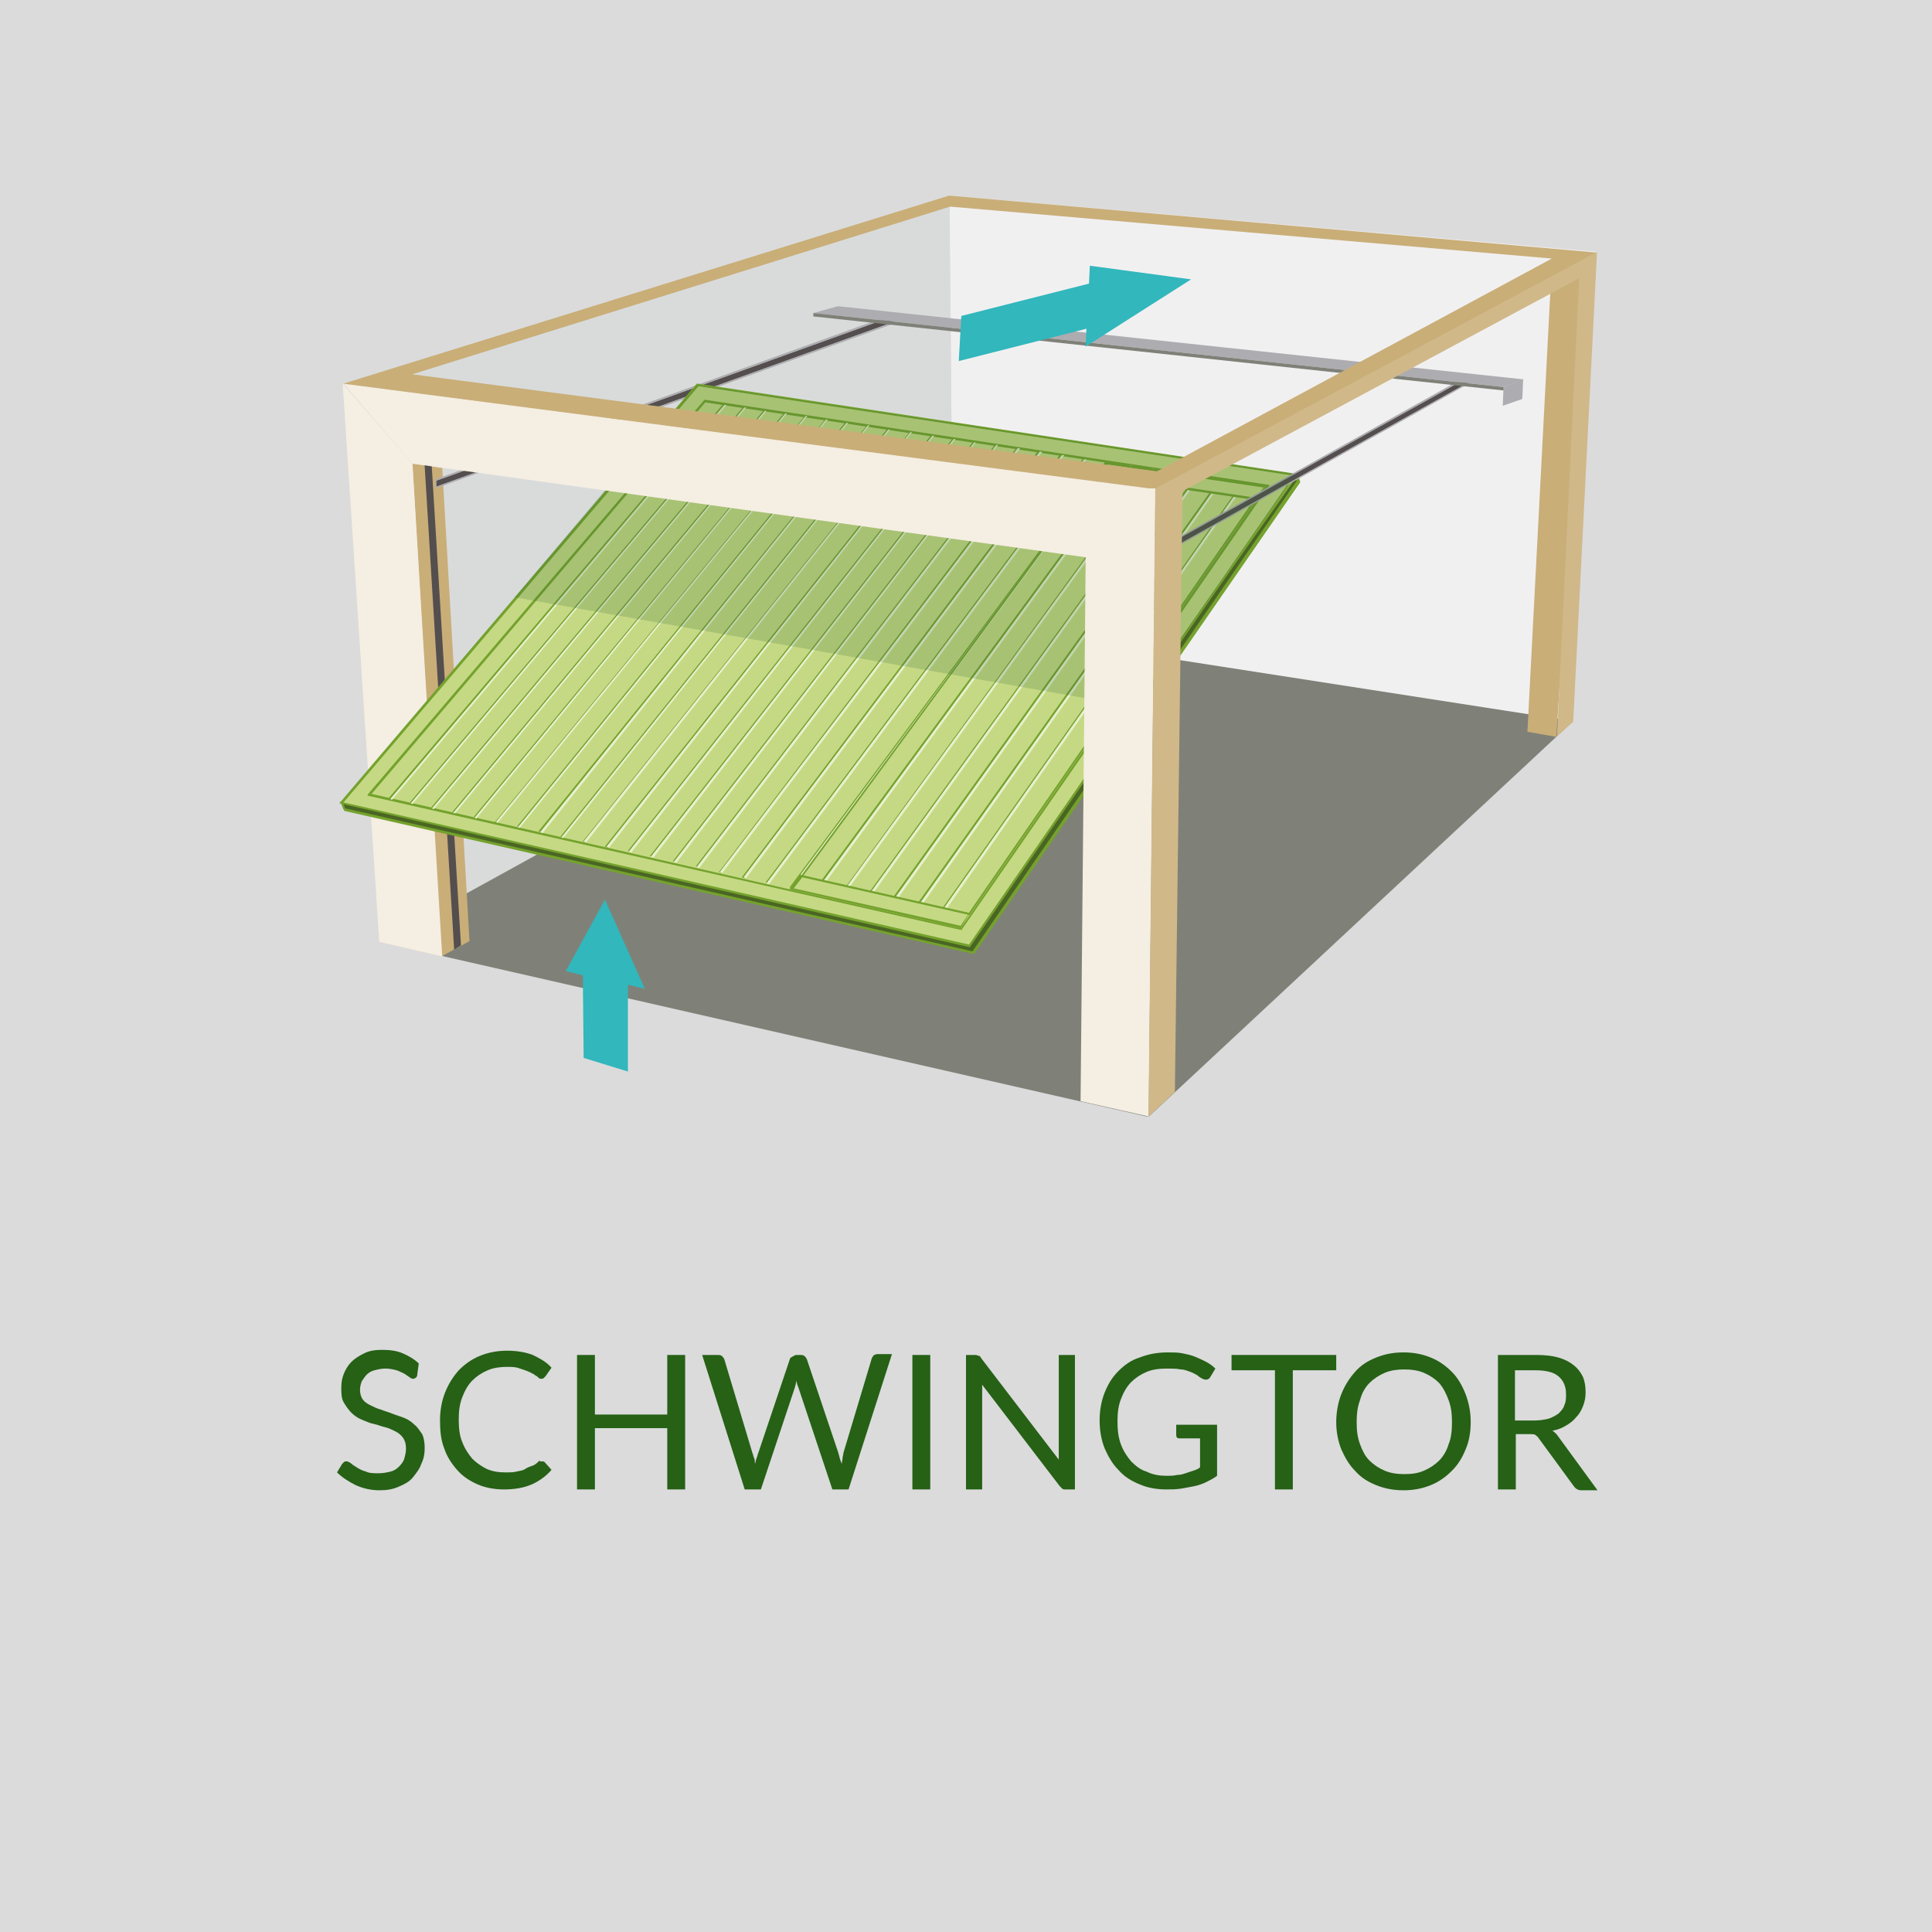 <?xml version="1.0" encoding="utf-8"?>
<svg xmlns="http://www.w3.org/2000/svg" xmlns:xlink="http://www.w3.org/1999/xlink" version="1.1" id="Ebene_1" x="0px" y="0px" viewBox="0 0 227 227" style="enable-background:new 0 0 227 227;" xml:space="preserve" width="160" height="160">
<style type="text/css">
	.st0{fill:#DBDBDB;}
	.st1{enable-background:new    ;}
	.st2{fill:#266116;}
	.st3{clip-path:url(#SVGID_00000108295199560244436240000007994578670298635179_);}
	.st4{clip-path:url(#SVGID_00000131333798509608267000000014141669963741981628_);}
	.st5{fill:url(#Rechteck_190_00000086673827264769130490000000087040212619230133_);}
	.st6{clip-path:url(#SVGID_00000114054885060907260490000014003145575436342151_);}
	.st7{fill:url(#Rechteck_191_00000081613000587640221750000011485459929927069060_);}
	.st8{clip-path:url(#SVGID_00000109741705900373278480000010462224721330127796_);}
	.st9{fill:url(#Rechteck_192_00000155856169341802028300000003913896854974331801_);}
	.st10{fill:#C9AE78;}
	.st11{fill:#F5EEE2;}
	.st12{fill:#544F4E;}
	.st13{fill:#ADACB0;}
	.st14{fill:#4A6523;}
	.st15{fill:#74A22D;}
	.st16{fill:#C5D984;}
	.st17{fill:#E8F0CE;}
	.st18{fill:#7F8178;}
	.st19{clip-path:url(#SVGID_00000098192824236802593480000013016891631400967087_);}
	.st20{opacity:0.2;}
	.st21{clip-path:url(#SVGID_00000153676805584430543950000010287973221019796384_);}
	.st22{fill:#306432;}
	.st23{clip-path:url(#SVGID_00000114784157517602098740000015989915901164959382_);}
	.st24{clip-path:url(#SVGID_00000168805874496443831160000015796918778850542228_);}
	.st25{fill:url(#Rechteck_198_00000173128020817451066700000004126328072902889882_);}
	.st26{clip-path:url(#SVGID_00000145754668595915041750000006636292819766755728_);}
	.st27{fill:url(#Rechteck_199_00000170240541624839209330000005572576832184199092_);}
	.st28{clip-path:url(#SVGID_00000091015809666412192250000015492556728241502622_);}
	.st29{fill:url(#Pfad_295_00000171697709550251966860000006624567238227746465_);}
	.st30{clip-path:url(#SVGID_00000138546362628598355310000010044082281726831544_);}
	.st31{fill:url(#Pfad_297_00000124125061538557205710000002644478459731817605_);}
</style>
<rect id="Rechteck_87" y="0" class="st0" width="227" height="227"/>
<g class="st1">
	<path class="st2" d="M49,161.7c-0.1,0.1-0.1,0.2-0.2,0.2c-0.1,0.1-0.2,0.1-0.3,0.1c-0.1,0-0.3-0.1-0.4-0.2   c-0.2-0.1-0.4-0.3-0.6-0.4s-0.6-0.3-0.9-0.4c-0.4-0.1-0.8-0.2-1.3-0.2c-0.5,0-0.9,0.1-1.3,0.2c-0.4,0.1-0.7,0.3-0.9,0.5   s-0.4,0.5-0.6,0.8c-0.1,0.3-0.2,0.6-0.2,1c0,0.4,0.1,0.8,0.3,1.1c0.2,0.3,0.5,0.5,0.9,0.7s0.8,0.4,1.2,0.5c0.5,0.2,0.9,0.3,1.4,0.5   c0.5,0.2,0.9,0.3,1.4,0.5c0.5,0.2,0.9,0.5,1.2,0.8c0.4,0.3,0.6,0.7,0.9,1.1c0.2,0.4,0.3,1,0.3,1.6c0,0.7-0.1,1.3-0.4,1.9   c-0.2,0.6-0.6,1.1-1,1.6s-1,0.8-1.7,1.1s-1.4,0.4-2.2,0.4c-1,0-1.9-0.2-2.8-0.6c-0.8-0.4-1.6-0.9-2.2-1.5l0.6-1   c0.1-0.1,0.1-0.1,0.2-0.2c0.1-0.1,0.2-0.1,0.3-0.1c0.2,0,0.3,0.1,0.5,0.2c0.2,0.2,0.4,0.3,0.7,0.5c0.3,0.2,0.7,0.4,1.1,0.5   c0.4,0.2,0.9,0.2,1.5,0.2c0.5,0,1-0.1,1.4-0.2c0.4-0.1,0.7-0.3,1-0.6s0.5-0.6,0.6-0.9c0.1-0.4,0.2-0.7,0.2-1.2   c0-0.5-0.1-0.9-0.3-1.2s-0.5-0.6-0.9-0.8c-0.4-0.2-0.8-0.4-1.2-0.5c-0.5-0.1-0.9-0.3-1.4-0.4c-0.5-0.1-0.9-0.3-1.4-0.5   c-0.5-0.2-0.9-0.5-1.2-0.8s-0.6-0.7-0.9-1.2s-0.3-1.1-0.3-1.8c0-0.6,0.1-1.1,0.3-1.6s0.5-1,0.9-1.4c0.4-0.4,0.9-0.7,1.5-1   s1.3-0.4,2.1-0.4c0.9,0,1.7,0.1,2.4,0.4c0.7,0.3,1.4,0.7,1.9,1.2L49,161.7z"/>
	<path class="st2" d="M63.7,171.7c0.1,0,0.2,0,0.3,0.1l0.8,0.9c-0.6,0.7-1.4,1.3-2.3,1.7c-0.9,0.4-2,0.6-3.3,0.6   c-1.1,0-2.2-0.2-3.1-0.6c-0.9-0.4-1.7-0.9-2.4-1.7s-1.2-1.6-1.5-2.5c-0.4-1-0.5-2.1-0.5-3.3c0-1.2,0.2-2.3,0.6-3.3   c0.4-1,0.9-1.8,1.6-2.6c0.7-0.7,1.5-1.3,2.5-1.7s2-0.6,3.2-0.6c1.2,0,2.2,0.2,3,0.5c0.8,0.4,1.6,0.8,2.2,1.5l-0.7,1   c-0.1,0.1-0.1,0.1-0.2,0.2s-0.2,0.1-0.3,0.1c-0.1,0-0.2,0-0.3-0.1c-0.1-0.1-0.2-0.2-0.4-0.3c-0.1-0.1-0.3-0.2-0.5-0.3   c-0.2-0.1-0.4-0.2-0.7-0.3c-0.3-0.1-0.6-0.2-0.9-0.3c-0.4-0.1-0.8-0.1-1.2-0.1c-0.8,0-1.6,0.1-2.3,0.4c-0.7,0.3-1.3,0.7-1.8,1.2   s-0.9,1.2-1.2,2c-0.3,0.8-0.4,1.6-0.4,2.6c0,1,0.1,1.9,0.4,2.6c0.3,0.8,0.7,1.4,1.2,2c0.5,0.5,1.1,0.9,1.7,1.2   c0.7,0.3,1.4,0.4,2.2,0.4c0.5,0,0.9,0,1.3-0.1c0.4-0.1,0.7-0.1,1-0.3s0.6-0.3,0.9-0.4s0.6-0.4,0.8-0.6   C63.5,171.8,63.6,171.7,63.7,171.7z"/>
	<path class="st2" d="M80.5,175h-2.1v-7.2h-8.5v7.2h-2.1v-15.8h2.1v7h8.5v-7h2.1V175z"/>
	<path class="st2" d="M82.5,159.2h1.8c0.2,0,0.3,0,0.5,0.1c0.1,0.1,0.2,0.2,0.3,0.4l3.3,11c0.1,0.2,0.1,0.4,0.2,0.6s0.1,0.5,0.1,0.7   c0.1-0.2,0.1-0.5,0.2-0.7c0.1-0.2,0.1-0.4,0.2-0.6l3.7-11c0-0.1,0.1-0.2,0.3-0.3s0.3-0.2,0.5-0.2H94c0.2,0,0.3,0,0.5,0.1   c0.1,0.1,0.2,0.2,0.3,0.4l3.7,11c0.1,0.4,0.2,0.8,0.4,1.3c0-0.2,0.1-0.5,0.1-0.7c0-0.2,0.1-0.4,0.1-0.6l3.3-11   c0-0.1,0.1-0.2,0.2-0.4c0.1-0.1,0.3-0.2,0.5-0.2h1.7L99.7,175h-1.9l-4-12c-0.1-0.2-0.2-0.5-0.2-0.8c0,0.1-0.1,0.3-0.1,0.4   s-0.1,0.3-0.1,0.4l-4,12h-1.9L82.5,159.2z"/>
	<path class="st2" d="M109.3,175h-2.1v-15.8h2.1V175z"/>
	<path class="st2" d="M115,159.3c0.1,0,0.2,0.1,0.3,0.3l9.1,11.9c0-0.2,0-0.4,0-0.6c0-0.2,0-0.4,0-0.5v-11.2h1.9V175h-1.1   c-0.2,0-0.3,0-0.4-0.1c-0.1-0.1-0.2-0.2-0.3-0.3l-9.1-11.9c0,0.2,0,0.4,0,0.5c0,0.2,0,0.3,0,0.5V175h-1.9v-15.8h1.1   C114.8,159.2,114.9,159.3,115,159.3z"/>
	<path class="st2" d="M137.1,173.4c0.4,0,0.8,0,1.2-0.1c0.4,0,0.7-0.1,1-0.2s0.6-0.2,0.9-0.3c0.3-0.1,0.6-0.2,0.8-0.4V169h-2.4   c-0.1,0-0.3,0-0.3-0.1c-0.1-0.1-0.1-0.2-0.1-0.3v-1.2h4.8v6c-0.4,0.3-0.8,0.5-1.2,0.7c-0.4,0.2-0.9,0.4-1.4,0.5   c-0.5,0.1-1,0.2-1.6,0.3c-0.6,0.1-1.2,0.1-1.8,0.1c-1.1,0-2.2-0.2-3.1-0.6c-1-0.4-1.8-0.9-2.5-1.7c-0.7-0.7-1.2-1.6-1.6-2.5   c-0.4-1-0.6-2.1-0.6-3.3c0-1.2,0.2-2.3,0.6-3.3s0.9-1.8,1.6-2.5c0.7-0.7,1.5-1.3,2.5-1.6c1-0.4,2.1-0.6,3.3-0.6   c0.6,0,1.2,0,1.7,0.1s1,0.2,1.5,0.4c0.5,0.2,0.9,0.4,1.3,0.6c0.4,0.2,0.8,0.5,1.1,0.8l-0.6,1c-0.1,0.2-0.3,0.3-0.5,0.3   c-0.1,0-0.2,0-0.4-0.1c-0.2-0.1-0.4-0.2-0.6-0.4c-0.2-0.1-0.5-0.3-0.8-0.4s-0.7-0.3-1.2-0.3c-0.4-0.1-1-0.1-1.6-0.1   c-0.9,0-1.7,0.1-2.4,0.4c-0.7,0.3-1.3,0.7-1.8,1.2s-0.9,1.2-1.2,2c-0.3,0.8-0.4,1.6-0.4,2.6c0,1,0.1,1.9,0.4,2.7   c0.3,0.8,0.7,1.4,1.2,2c0.5,0.5,1.1,1,1.8,1.2C135.5,173.3,136.3,173.4,137.1,173.4z"/>
	<path class="st2" d="M157,159.2v1.8h-5.1v14h-2.1v-14h-5.1v-1.8H157z"/>
	<path class="st2" d="M172.8,167.1c0,1.2-0.2,2.3-0.6,3.2c-0.4,1-0.9,1.8-1.6,2.5c-0.7,0.7-1.5,1.3-2.5,1.7c-1,0.4-2,0.6-3.2,0.6   c-1.2,0-2.2-0.2-3.2-0.6c-1-0.4-1.8-0.9-2.5-1.7c-0.7-0.7-1.2-1.6-1.6-2.5c-0.4-1-0.6-2.1-0.6-3.2s0.2-2.3,0.6-3.3   c0.4-1,0.9-1.8,1.6-2.6s1.5-1.3,2.5-1.7c1-0.4,2-0.6,3.2-0.6c1.2,0,2.2,0.2,3.2,0.6c1,0.4,1.8,1,2.5,1.7s1.2,1.6,1.6,2.6   C172.6,164.9,172.8,165.9,172.8,167.1z M170.6,167.1c0-1-0.1-1.8-0.4-2.6c-0.3-0.8-0.6-1.4-1.1-2c-0.5-0.5-1.1-0.9-1.8-1.2   s-1.5-0.4-2.3-0.4c-0.8,0-1.6,0.1-2.3,0.4s-1.3,0.7-1.8,1.2c-0.5,0.5-0.9,1.2-1.1,2c-0.3,0.8-0.4,1.6-0.4,2.6s0.1,1.8,0.4,2.6   c0.3,0.8,0.6,1.4,1.1,1.9c0.5,0.5,1.1,0.9,1.8,1.2s1.5,0.4,2.3,0.4c0.9,0,1.6-0.1,2.3-0.4s1.3-0.7,1.8-1.2c0.5-0.5,0.9-1.2,1.1-1.9   C170.5,169,170.6,168.1,170.6,167.1z"/>
	<path class="st2" d="M178.1,168.4v6.6h-2.1v-15.8h4.5c1,0,1.9,0.1,2.6,0.3c0.7,0.2,1.3,0.5,1.8,0.9s0.8,0.8,1.1,1.4   c0.2,0.5,0.3,1.1,0.3,1.8c0,0.6-0.1,1.1-0.3,1.6c-0.2,0.5-0.4,0.9-0.8,1.3c-0.3,0.4-0.7,0.7-1.2,1c-0.5,0.3-1,0.5-1.6,0.6   c0.3,0.2,0.5,0.4,0.7,0.7l4.6,6.3h-1.9c-0.4,0-0.7-0.2-0.9-0.5l-4.1-5.6c-0.1-0.2-0.3-0.3-0.4-0.4c-0.1-0.1-0.4-0.1-0.7-0.1H178.1z    M178.1,166.9h2.2c0.6,0,1.2-0.1,1.6-0.2s0.9-0.4,1.2-0.6c0.3-0.3,0.6-0.6,0.7-1c0.2-0.4,0.2-0.8,0.2-1.3c0-0.9-0.3-1.6-0.9-2.1   c-0.6-0.5-1.5-0.7-2.8-0.7h-2.3V166.9z"/>
</g>
<g id="Gruppe_260" transform="translate(39.862 22.978)">
	<g>
		<defs>
			<rect id="SVGID_1_" x="0" y="0" width="147.8" height="108.2"/>
		</defs>
		<clipPath id="SVGID_00000101093971477264566270000017626970327072355248_">
			<use xlink:href="#SVGID_1_" style="overflow:visible;"/>
		</clipPath>
		<g id="Gruppe_259" style="clip-path:url(#SVGID_00000101093971477264566270000017626970327072355248_);">
			<g id="Gruppe_238" transform="translate(71.715)">
				<g>
					<defs>
						<polygon id="SVGID_00000172400567704578882660000005889021874968108453_" points="0.4,50.5 73.2,61.8 76,6.6 0,0       "/>
					</defs>
					<clipPath id="SVGID_00000060741435582871671670000014600466711460972172_">
						<use xlink:href="#SVGID_00000172400567704578882660000005889021874968108453_" style="overflow:visible;"/>
					</clipPath>
					<g id="Gruppe_237" style="clip-path:url(#SVGID_00000060741435582871671670000014600466711460972172_);">
						
							<linearGradient id="Rechteck_190_00000079475568898985000170000018388292931136032421_" gradientUnits="userSpaceOnUse" x1="-294.1" y1="506.444" x2="-294.092" y2="506.444" gradientTransform="matrix(76.036 0 0 -61.796 22290.494 31327.115)">
							<stop offset="0" style="stop-color:#CCCBCD"/>
							<stop offset="0.108" style="stop-color:#D9DBDB"/>
							<stop offset="0.927" style="stop-color:#F1F0F1"/>
							<stop offset="1" style="stop-color:#F1F0F1"/>
						</linearGradient>
						
							<rect id="Rechteck_190" x="0" y="0" style="fill:url(#Rechteck_190_00000079475568898985000170000018388292931136032421_);" width="76" height="61.8"/>
					</g>
				</g>
			</g>
			<g id="Gruppe_240" transform="translate(0.473)">
				<g>
					<defs>
						<polygon id="SVGID_00000003792308100847677320000004313407406224154814_" points="71.2,0 0,22.1 4.2,87.7 71.7,50.5       "/>
					</defs>
					<clipPath id="SVGID_00000071535111143178056910000015230869156792791472_">
						<use xlink:href="#SVGID_00000003792308100847677320000004313407406224154814_" style="overflow:visible;"/>
					</clipPath>
					<g id="Gruppe_239" style="clip-path:url(#SVGID_00000071535111143178056910000015230869156792791472_);">
						
							<linearGradient id="Rechteck_191_00000014622415691656927340000011862464698400790971_" gradientUnits="userSpaceOnUse" x1="-221.774" y1="507.911" x2="-221.765" y2="507.911" gradientTransform="matrix(71.652 0 0 -87.688 15890.052 44581.543)">
							<stop offset="0" style="stop-color:#FFFFFF"/>
							<stop offset="7.300000e-02" style="stop-color:#FFFFFF"/>
							<stop offset="1" style="stop-color:#D9DBDB"/>
						</linearGradient>
						
							<rect id="Rechteck_191" x="0" y="0" style="fill:url(#Rechteck_191_00000014622415691656927340000011862464698400790971_);" width="71.7" height="87.7"/>
					</g>
				</g>
			</g>
			<g id="Gruppe_242" transform="translate(4.672 50.456)">
				<g>
					<defs>
						<polygon id="SVGID_00000159468850632187028280000016725103054656002702_" points="0,37.2 90.4,57.8 140.3,11.3 67.5,0               "/>
					</defs>
					<clipPath id="SVGID_00000182489250456385391640000004534774369152211346_">
						<use xlink:href="#SVGID_00000159468850632187028280000016725103054656002702_" style="overflow:visible;"/>
					</clipPath>
					<g id="Gruppe_241" style="clip-path:url(#SVGID_00000182489250456385391640000004534774369152211346_);">
						
							<linearGradient id="Rechteck_192_00000183934678226187760810000009821478302535062418_" gradientUnits="userSpaceOnUse" x1="-227.255" y1="455.642" x2="-227.251" y2="455.642" gradientTransform="matrix(140.287 0 0 -57.77 31876.35 26351.312)">
							<stop offset="0" style="stop-color:#DFDFDD"/>
							<stop offset="7.300000e-02" style="stop-color:#DFDFDD"/>
							<stop offset="0.992" style="stop-color:#7F8178"/>
							<stop offset="1" style="stop-color:#7F8178"/>
						</linearGradient>
						
							<rect id="Rechteck_192" x="0" y="0" style="fill:url(#Rechteck_192_00000183934678226187760810000009821478302535062418_);" width="140.3" height="57.8"/>
					</g>
				</g>
			</g>
			<path id="Pfad_266" class="st10" d="M8.6,31.5l3.4,57.9l3.3-1.8L12.1,32L8.6,31.5z"/>
			<path id="Pfad_267" class="st11" d="M4.7,87.7l7.4,1.7L8.6,31.5l-8.2-9.4L4.7,87.7z"/>
			<path id="Pfad_268" class="st12" d="M14.3,88.1l-0.8,0.5L10,31.2l0.8-0.5L14.3,88.1z"/>
			<path id="Pfad_269" class="st12" d="M65,14.9L11.4,34.2v-0.7L65,14.2V14.9z"/>
			<path id="Pfad_270" class="st13" d="M65,14.2v0.7L11.4,34.2v-0.7L65,14.2z M65.2,13.9L64.9,14L11.4,33.3l-0.1,0v1.1l0.3-0.1     L65,15.1l0.1,0L65.2,13.9L65.2,13.9z"/>
			<path id="Pfad_271" class="st14" d="M74,87.1L0.2,71.3l0.3,0.8L74.4,89l38.2-55.4l-0.2-0.6L74,87.1z"/>
			<path id="Pfad_272" class="st15" d="M112.4,33.2l0.1,0.3L74.4,88.8L0.7,72l-0.2-0.5L74,87.2l0.1,0L112.4,33.2z M73.9,86.9     L0.3,71.2l-0.2,0l0.5,1.1l73.9,16.8l0.1,0l38.3-55.4l0-0.1l-0.3-0.9L73.9,86.9z"/>
			<path id="Pfad_273" class="st16" d="M0.2,71.3l73.8,16.8l38.2-55.4L42.1,22.2L0.2,71.3z"/>
			<path id="Pfad_274" class="st15" d="M0.5,71.3l41.7-48.9l69.9,10.5L74,88L0.5,71.3z M0.1,71.3L0,71.4l74,16.9l0.1,0l38.3-55.4     l0.1-0.2L42.1,22.1l-0.1,0L0.1,71.3z"/>
			<path id="Pfad_275" class="st16" d="M73,86.2L3.5,70.4l39.4-46.2l66.1,9.9L73,86.2z"/>
			<path id="Pfad_276" class="st15" d="M73.1,86.3L73.1,86.3L3.3,70.5l0.1-0.2L42.9,24l0.1,0l66.3,10l-0.1,0.2L73.1,86.3z M3.8,70.3     L73,86.1l35.8-51.9L43,24.3L3.8,70.3z"/>
			<path id="Pfad_277" class="st15" d="M20.9,74.1l0.2,0.1l38.6-47.6l-0.2,0L20.9,74.1z M18.3,73.6l0.2,0.1l38.8-47.4l-0.2,0     L18.3,73.6z M23.4,74.7l0.3,0.1L62.2,27l-0.2,0L23.4,74.7z M28.6,75.9l0.3,0.1l38.3-48.2l-0.2,0L28.6,75.9z M33.9,77l0.3,0.1     l38.1-48.6l-0.2,0L33.9,77z M31.2,76.5l0.3,0.1l38.2-48.4l-0.2,0L31.2,76.5z M36.5,77.6l0.3,0.1l37.9-48.8l-0.2,0L36.5,77.6z      M5.8,70.8l0.2,0.1l39.3-46.4l-0.2,0L5.8,70.8z M8.3,71.3l0.2,0.1l39.2-46.6l-0.2,0L8.3,71.3z M15.8,73l0.2,0.1l38.9-47.2l-0.2,0     L15.8,73z M10.8,71.9l0.2,0.1l39.1-46.8l-0.2,0L10.8,71.9z M13.3,72.4l0.2,0.1l39-47l-0.2,0L13.3,72.4z M26,75.3l0.2,0.1l38.4-48     l-0.2,0L26,75.3z M58.5,82.6l0.3,0.1L95.6,32l-0.3,0L58.5,82.6z M61.3,83.2l0.3,0.1l36.7-50.8l-0.3,0L61.3,83.2z M67,84.5     l0.3,0.1l36.4-51.3l-0.3,0L67,84.5z M64.1,83.8l0.3,0.1L101,32.8l-0.3,0L64.1,83.8z M39.2,78.2l0.3,0.1l37.8-49.1l-0.2,0     L39.2,78.2z M69.9,85.1l0.3,0.1l36.2-51.5l-0.3,0L69.9,85.1z M55.6,81.9l0.3,0.1l37-50.4l-0.3,0L55.6,81.9z M41.9,78.8l0.3,0.1     l37.7-49.3l-0.3,0L41.9,78.8z M47.3,80.1l0.3,0.1L85,30.4l-0.3,0L47.3,80.1z M44.6,79.5l0.3,0.1L82.4,30l-0.3,0L44.6,79.5z      M52.9,81.3l0.3,0.1l37.1-50.1l-0.3,0L52.9,81.3z M50.1,80.7l0.3,0.1l37.3-49.9l-0.3,0L50.1,80.7z"/>
			<path id="Pfad_278" class="st17" d="M21,74.2l0.2,0.1l38.6-47.6l-0.2,0L21,74.2z M18.4,73.6l0.2,0.1l38.8-47.4l-0.2,0L18.4,73.6z      M23.6,74.8l0.3,0.1L62.3,27l-0.2,0L23.6,74.8z M28.7,75.9L29,76l38.3-48.2l-0.2,0L28.7,75.9z M34,77.1l0.3,0.1l38.1-48.6l-0.2,0     L34,77.1z M31.4,76.5l0.3,0.1l38.2-48.4l-0.2,0L31.4,76.5z M36.6,77.7l0.3,0.1l37.9-48.8l-0.2,0L36.6,77.7z M6,70.9l0.2,0.1     l39.3-46.4l-0.2,0L6,70.9z M8.4,71.4l0.2,0.1l39.2-46.6l-0.2,0L8.4,71.4z M15.9,73.1l0.2,0.1L55,25.9l-0.2,0L15.9,73.1z M10.9,72     l0.2,0.1l39.1-46.8l-0.2,0L10.9,72z M13.4,72.5l0.2,0.1l39-47l-0.2,0L13.4,72.5z M26.1,75.4l0.2,0.1l38.4-48l-0.2,0L26.1,75.4z      M58.6,82.6l0.3,0.1l36.8-50.6l-0.3,0L58.6,82.6z M61.4,83.3l0.3,0.1l36.7-50.8l-0.3,0L61.4,83.3z M67.2,84.6l0.3,0.1l36.4-51.3     l-0.3,0L67.2,84.6z M64.3,83.9l0.3,0.1l36.6-51.1l-0.3,0L64.3,83.9z M39.3,78.3l0.3,0.1l37.8-49.1l-0.2,0L39.3,78.3z M70,85.2     l0.3,0.1l36.2-51.5l-0.3,0L70,85.2z M55.8,82l0.3,0.1l37-50.4l-0.3,0L55.8,82z M42,78.9l0.3,0.1L80,29.7l-0.3,0L42,78.9z      M47.5,80.1l0.3,0.1l37.4-49.7l-0.3,0L47.5,80.1z M44.7,79.5l0.3,0.1l37.6-49.5l-0.3,0L44.7,79.5z M53,81.4l0.3,0.1l37.1-50.1     l-0.3,0L53,81.4z M50.2,80.8l0.3,0.1l37.3-49.9l-0.3,0L50.2,80.8z"/>
			<path id="Pfad_279" class="st16" d="M107.7,35.7l-18.7-2.7l1.1-1.5l18.6,2.7L107.7,35.7z"/>
			<path id="Pfad_280" class="st15" d="M107.8,35.8l-19-2.8l1.2-1.7l18.9,2.7L107.8,35.8z M89.3,32.8l18.4,2.7l0.9-1.2l-18.3-2.7     L89.3,32.8z"/>
			<path id="Pfad_281" class="st16" d="M73,85.9l-19.8-4.5l1.1-1.5L74,84.5L73,85.9z"/>
			<path id="Pfad_282" class="st15" d="M73,86.1L73,86.1l-20.1-4.6l1.2-1.7l0.1,0l19.9,4.5L73,86.1z M53.4,81.4l19.6,4.4l0.9-1.3     l-19.5-4.4L53.4,81.4z"/>
			
				<rect id="Rechteck_193" x="42.5" y="56.4" transform="matrix(0.593 -0.805 0.805 0.593 -16.319 80.666)" class="st15" width="58.4" height="0.2"/>
			
				<rect id="Rechteck_194" x="61.1" y="60" transform="matrix(0.568 -0.823 0.823 0.568 -10.235 100.662)" class="st15" width="59.3" height="0.2"/>
			<path id="Pfad_283" class="st12" d="M132.6,22L90.2,45.7V45l42.4-23.7L132.6,22z"/>
			<path id="Pfad_284" class="st13" d="M132.6,21.4V22L90.2,45.7V45L132.6,21.4z M132.8,21l-0.3,0.2L90.1,44.9L90,44.9V46l0.3-0.2     l42.4-23.7l0.1-0.1L132.8,21L132.8,21z"/>
			<path id="Pfad_285" class="st13" d="M136.8,22.5l-81.1-8.7l2.9-0.8l80.6,8.6L136.8,22.5z"/>
			<path id="Pfad_286" class="st13" d="M136.8,22.5l-0.1,2.2l2.3-0.8l0.1-2.3L136.8,22.5z"/>
			<path id="Pfad_287" class="st18" d="M136.8,22.5l-81.1-8.7l0,0.4l81.1,8.7L136.8,22.5z"/>
			<g id="Gruppe_250">
				<g>
					<defs>
						<rect id="SVGID_00000011004852065969544840000011817801448220146857_" x="0" y="0" width="147.8" height="108.2"/>
					</defs>
					<clipPath id="SVGID_00000000927238144214051550000007598723746000005309_">
						<use xlink:href="#SVGID_00000011004852065969544840000011817801448220146857_" style="overflow:visible;"/>
					</clipPath>
					<g id="Gruppe_249" style="clip-path:url(#SVGID_00000000927238144214051550000007598723746000005309_);">
						<g id="Gruppe_245" transform="translate(20.592 34.398)" class="st20">
							<g id="Gruppe_244">
								<g>
									<defs>
										<rect id="SVGID_00000094588956756190516120000012370849008743582881_" x="0" y="0" width="67.6" height="24.7"/>
									</defs>
									<clipPath id="SVGID_00000075164726219438347090000016011212365244557704_">
										<use xlink:href="#SVGID_00000094588956756190516120000012370849008743582881_" style="overflow:visible;"/>
									</clipPath>
									<g id="Gruppe_243" style="clip-path:url(#SVGID_00000075164726219438347090000016011212365244557704_);">
										<path id="Pfad_288" class="st22" d="M67.3,24.7L0,12.8L10.8,0l56.8,7.7L67.3,24.7z"/>
									</g>
								</g>
							</g>
						</g>
						<g id="Gruppe_248" transform="translate(34.398 22.221)" class="st20">
							<g id="Gruppe_247">
								<g>
									<defs>
										<rect id="SVGID_00000138574962307846827500000009900768597276554387_" x="0" y="0" width="77.9" height="33"/>
									</defs>
									<clipPath id="SVGID_00000065035897465014301780000005763460336956344474_">
										<use xlink:href="#SVGID_00000138574962307846827500000009900768597276554387_" style="overflow:visible;"/>
									</clipPath>
									<g id="Gruppe_246" style="clip-path:url(#SVGID_00000065035897465014301780000005763460336956344474_);">
										<path id="Pfad_289" class="st22" d="M58.2,16.4L0,9l7.7-9l70.2,10.5L62.4,33L58.2,16.4z"/>
									</g>
								</g>
							</g>
						</g>
					</g>
				</g>
			</g>
			<path id="Pfad_290" class="st11" d="M8.6,31.5l79.1,11l-0.6,63.9l8,1.8l0.8-73.8L0.5,22.1L8.6,31.5z"/>
			<path id="Pfad_291" class="st11" d="M12.1,89.4l75,17L12.1,89.4z"/>
			<path id="Pfad_292" class="st10" d="M142.5,7.4L139.6,63l3.4,0.6l3.5-54L142.5,7.4z"/>
			<g id="Gruppe_252" transform="translate(0.473)">
				<g>
					<defs>
						<path id="SVGID_00000072982292182507266230000009004060476371309191_" d="M8.1,21L71.3,1.3L142,7.4l-46.4,25L8.1,21z M71.2,0        L0,22.1l95.4,12.4l51.9-27.8L71.2,0z"/>
					</defs>
					<clipPath id="SVGID_00000101787933746148138440000009701874075746941346_">
						<use xlink:href="#SVGID_00000072982292182507266230000009004060476371309191_" style="overflow:visible;"/>
					</clipPath>
					<g id="Gruppe_251" style="clip-path:url(#SVGID_00000101787933746148138440000009701874075746941346_);">
						
							<linearGradient id="Rechteck_198_00000070817229805350234390000010904495150761048987_" gradientUnits="userSpaceOnUse" x1="-223.089" y1="502.5" x2="-223.085" y2="502.5" gradientTransform="matrix(147.278 0 0 -34.446 32855.609 17326.32)">
							<stop offset="0" style="stop-color:#E7D8BE"/>
							<stop offset="7.300000e-02" style="stop-color:#E7D8BE"/>
							<stop offset="1" style="stop-color:#C9AE78"/>
						</linearGradient>
						
							<rect id="Rechteck_198" x="0" y="0" style="fill:url(#Rechteck_198_00000070817229805350234390000010904495150761048987_);" width="147.3" height="34.4"/>
					</g>
				</g>
			</g>
			<g id="Gruppe_254" transform="translate(95.079 6.626)">
				<g>
					<defs>
						<polygon id="SVGID_00000009550670740599276730000007827804943598112134_" points="0.8,27.8 0,101.6 3.1,98.7 4,28.1 50.6,3.1         48,56.9 49.9,55.2 52.7,0 52.7,0 52.7,0       "/>
					</defs>
					<clipPath id="SVGID_00000101796963925029712120000002148859098770108572_">
						<use xlink:href="#SVGID_00000009550670740599276730000007827804943598112134_" style="overflow:visible;"/>
					</clipPath>
					<g id="Gruppe_253" style="clip-path:url(#SVGID_00000101796963925029712120000002148859098770108572_);">
						
							<linearGradient id="Rechteck_199_00000003796463507722658040000002248883743256127370_" gradientUnits="userSpaceOnUse" x1="-317.253" y1="501.764" x2="-317.242" y2="501.764" gradientTransform="matrix(52.672 0 0 -101.597 16615.26 51028.543)">
							<stop offset="0" style="stop-color:#E7D8BE"/>
							<stop offset="7.300000e-02" style="stop-color:#E7D8BE"/>
							<stop offset="1" style="stop-color:#D0B889"/>
						</linearGradient>
						
							<rect id="Rechteck_199" x="0" y="0" style="fill:url(#Rechteck_199_00000003796463507722658040000002248883743256127370_);" width="52.7" height="101.6"/>
					</g>
				</g>
			</g>
			<g id="Gruppe_256" transform="translate(26.615 82.72)">
				<g>
					<defs>
						<polygon id="SVGID_00000131333935334018359810000007436169836244829319_" points="4.6,0 0,8.4 2,8.9 2.1,18.6 7.3,20.2         7.3,10 9.3,10.5       "/>
					</defs>
					<clipPath id="SVGID_00000034068104987429472570000010758755426326519456_">
						<use xlink:href="#SVGID_00000131333935334018359810000007436169836244829319_" style="overflow:visible;"/>
					</clipPath>
					<g id="Gruppe_255" style="clip-path:url(#SVGID_00000034068104987429472570000010758755426326519456_);">
						
							<linearGradient id="Pfad_295_00000108266747247900583840000006818624146672530364_" gradientUnits="userSpaceOnUse" x1="-233.916" y1="417.692" x2="-233.854" y2="417.692" gradientTransform="matrix(9.509 0 0 -27.909 2197.677 11667.474)">
							<stop offset="0" style="stop-color:#D6F1F2"/>
							<stop offset="1.200000e-02" style="stop-color:#CCEDEE"/>
							<stop offset="6.400000e-02" style="stop-color:#A8E0E2"/>
							<stop offset="0.122" style="stop-color:#87D5D8"/>
							<stop offset="0.186" style="stop-color:#6CCBCF"/>
							<stop offset="0.258" style="stop-color:#56C4C8"/>
							<stop offset="0.343" style="stop-color:#45BEC2"/>
							<stop offset="0.447" style="stop-color:#39BABE"/>
							<stop offset="0.594" style="stop-color:#32B7BC"/>
							<stop offset="1" style="stop-color:#31B7BC"/>
						</linearGradient>
						<path id="Pfad_295" style="fill:url(#Pfad_295_00000108266747247900583840000006818624146672530364_);" d="M0,20.2L-0.1-3.8        L9.3,0l0.1,24.1L0,20.2z"/>
					</g>
				</g>
			</g>
			<g id="Gruppe_258" transform="translate(72.789 8.244)">
				<g>
					<defs>
						<polygon id="SVGID_00000128455746544697100710000016694861504718991801_" points="27.3,1.6 15.4,0 15.3,2.1 0.3,5.9 0,11.2         15,7.4 14.9,9.5       "/>
					</defs>
					<clipPath id="SVGID_00000088844859450456002880000016625335949945578143_">
						<use xlink:href="#SVGID_00000128455746544697100710000016694861504718991801_" style="overflow:visible;"/>
					</clipPath>
					<g id="Gruppe_257" style="clip-path:url(#SVGID_00000088844859450456002880000016625335949945578143_);">
						
							<linearGradient id="Pfad_297_00000121968644382212750040000015171892173159964580_" gradientUnits="userSpaceOnUse" x1="-292.827" y1="491.205" x2="-292.806" y2="491.205" gradientTransform="matrix(29.348 0 0 -25.662 8521.096 12610.914)">
							<stop offset="0" style="stop-color:#D6F1F2"/>
							<stop offset="1.200000e-02" style="stop-color:#CCEDEE"/>
							<stop offset="6.400000e-02" style="stop-color:#A8E0E2"/>
							<stop offset="0.122" style="stop-color:#87D5D8"/>
							<stop offset="0.186" style="stop-color:#6CCBCF"/>
							<stop offset="0.258" style="stop-color:#56C4C8"/>
							<stop offset="0.343" style="stop-color:#45BEC2"/>
							<stop offset="0.447" style="stop-color:#39BABE"/>
							<stop offset="0.594" style="stop-color:#32B7BC"/>
							<stop offset="1" style="stop-color:#31B7BC"/>
						</linearGradient>
						<path id="Pfad_297" style="fill:url(#Pfad_297_00000121968644382212750040000015171892173159964580_);" d="M0,0l28.3-7.2        l-1,18.4L-1,18.4L0,0z"/>
					</g>
				</g>
			</g>
		</g>
	</g>
</g>
</svg>
